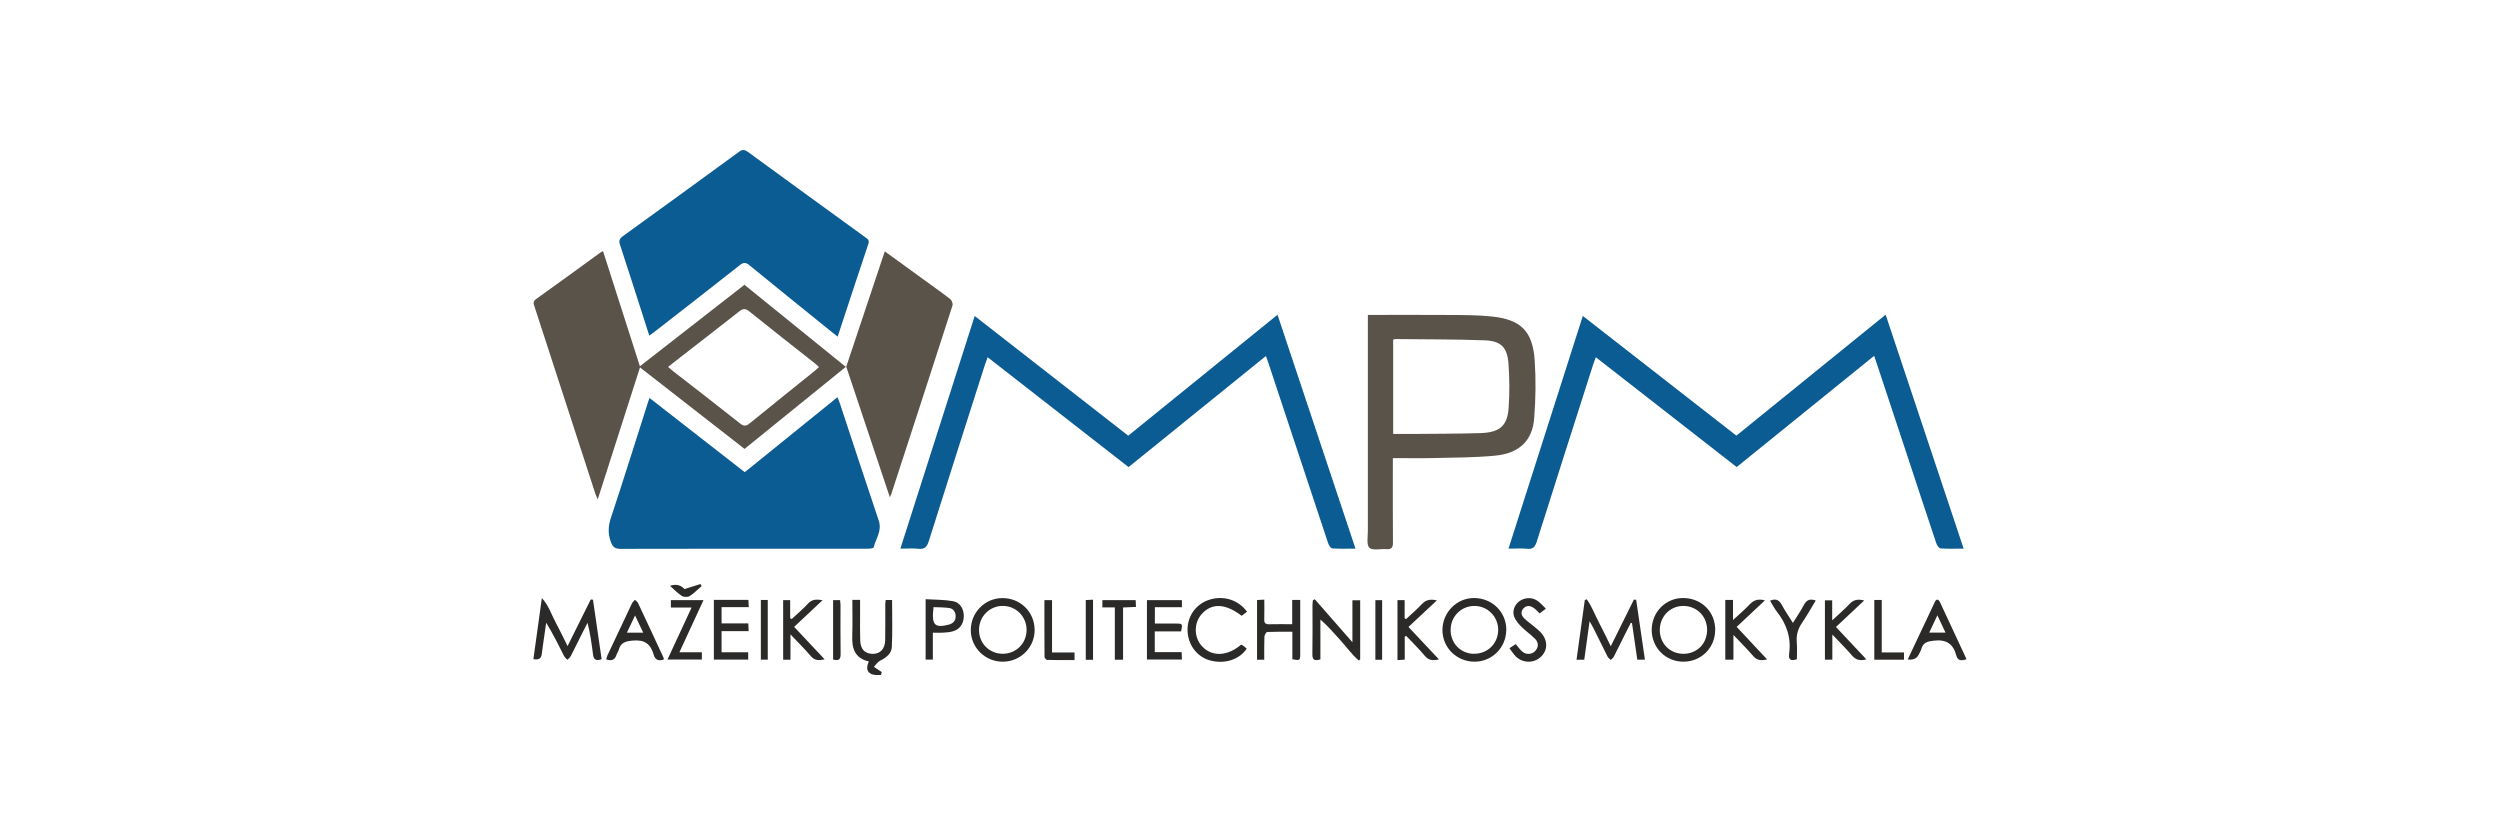 <?xml version="1.0"?>
<svg xmlns="http://www.w3.org/2000/svg" width="300" height="100" viewBox="0 0 300 100">
<g clip-path="url(#clip0_2860_514)">
<path d="M76.785 43.954C81.035 40.644 85.163 37.425 89.333 34.175C93.375 37.449 97.399 40.711 101.533 44.058C103.094 39.388 104.618 34.815 106.173 30.163C107.886 31.407 109.514 32.59 111.148 33.773C112.111 34.474 113.093 35.157 114.032 35.894C114.215 36.041 114.367 36.443 114.3 36.656C111.874 44.198 109.417 51.734 106.959 59.27C106.935 59.337 106.905 59.404 106.783 59.672C105.014 54.386 103.301 49.253 101.545 43.985C97.448 47.308 93.43 50.557 89.345 53.868C85.199 50.637 81.059 47.411 76.798 44.089C75.103 49.375 73.444 54.569 71.731 59.916C71.591 59.593 71.499 59.416 71.439 59.233C69.012 51.765 66.579 44.296 64.153 36.827C64.043 36.486 63.897 36.199 64.329 35.888C66.908 34.053 69.463 32.181 72.024 30.322C72.097 30.267 72.188 30.23 72.365 30.139C73.835 34.724 75.286 39.266 76.785 43.948V43.954ZM80.169 44.022C80.401 44.223 80.572 44.387 80.755 44.528C83.443 46.619 86.144 48.698 88.815 50.82C89.284 51.191 89.559 51.13 89.986 50.783C92.552 48.692 95.137 46.625 97.716 44.546C97.899 44.4 98.07 44.235 98.283 44.046C98.07 43.857 97.924 43.704 97.753 43.576C95.137 41.51 92.504 39.461 89.912 37.364C89.418 36.967 89.132 37.034 88.681 37.388C86.352 39.229 83.998 41.04 81.651 42.863C81.175 43.235 80.706 43.607 80.169 44.028V44.022Z" fill="#595349"/>
<path d="M77.938 47.755C81.785 50.754 85.547 53.687 89.37 56.662C93.058 53.681 96.729 50.712 100.497 47.663C100.606 47.944 100.698 48.151 100.771 48.364C102.332 53.071 103.868 57.784 105.453 62.485C105.862 63.698 105.106 64.637 104.831 65.692C104.807 65.796 104.405 65.844 104.179 65.844C101.472 65.856 98.771 65.85 96.064 65.85C88.876 65.85 81.687 65.844 74.493 65.862C73.828 65.862 73.548 65.686 73.304 65.033C72.938 64.034 72.975 63.156 73.304 62.156C74.816 57.589 76.255 52.992 77.718 48.407C77.779 48.224 77.84 48.041 77.938 47.755Z" fill="#0B5C92"/>
<path d="M100.521 40.394C100.192 40.132 99.942 39.943 99.698 39.748C96.442 37.114 93.174 34.486 89.936 31.834C89.492 31.468 89.223 31.462 88.772 31.822C85.431 34.462 82.059 37.078 78.7 39.693C78.474 39.87 78.237 40.041 77.913 40.278C77.633 39.413 77.383 38.614 77.127 37.815C76.218 34.992 75.322 32.169 74.395 29.353C74.237 28.877 74.341 28.633 74.743 28.341C79.401 24.981 84.053 21.603 88.687 18.213C89.107 17.903 89.37 17.957 89.76 18.238C94.442 21.658 99.131 25.06 103.819 28.462C104.088 28.658 104.362 28.792 104.203 29.267C102.972 32.925 101.771 36.596 100.521 40.394Z" fill="#0B5C92"/>
<path d="M235.642 65.837C234.642 65.837 233.746 65.874 232.856 65.807C232.661 65.788 232.423 65.404 232.338 65.142C231.149 61.594 229.978 58.033 228.807 54.479C227.6 50.833 226.393 47.187 225.186 43.547C225.113 43.321 225.027 43.09 224.899 42.699C219.375 47.168 213.919 51.583 208.401 56.046C202.785 51.668 197.188 47.303 191.5 42.87C191.366 43.242 191.25 43.522 191.159 43.809C188.903 50.869 186.641 57.929 184.409 64.996C184.214 65.618 183.964 65.929 183.257 65.856C182.562 65.782 181.855 65.837 181.019 65.837C184.001 56.503 186.952 47.278 189.939 37.913C196.115 42.73 202.225 47.492 208.364 52.278C214.327 47.443 220.253 42.644 226.277 37.761C229.405 47.138 232.502 56.43 235.636 65.831L235.642 65.837Z" fill="#0B5C92"/>
<path d="M135.426 56.051C129.805 51.668 124.202 47.302 118.519 42.87C118.385 43.23 118.281 43.492 118.196 43.76C115.94 50.82 113.678 57.88 111.453 64.947C111.233 65.648 110.935 65.935 110.185 65.855C109.52 65.782 108.837 65.837 108.045 65.837C111.032 56.49 113.983 47.26 116.964 37.919C123.122 42.723 129.225 47.479 135.389 52.283C141.34 47.461 147.272 42.65 153.302 37.767C156.424 47.132 159.521 56.411 162.661 65.837C161.667 65.837 160.759 65.874 159.857 65.807C159.668 65.794 159.442 65.392 159.357 65.124C157.979 60.996 156.619 56.862 155.247 52.735C154.235 49.668 153.217 46.601 152.199 43.534C152.126 43.309 152.04 43.083 151.912 42.717C146.388 47.186 140.926 51.607 135.42 56.057L135.426 56.051Z" fill="#0B5C92"/>
<path d="M164.137 37.791C167.52 37.791 170.764 37.773 174.002 37.797C175.678 37.809 177.367 37.803 179.032 37.98C182.501 38.34 183.927 39.748 184.165 43.254C184.318 45.552 184.281 47.881 184.104 50.186C183.897 52.881 182.312 54.405 179.41 54.679C176.946 54.917 174.453 54.905 171.971 54.966C170.398 55.002 168.819 54.972 167.142 54.972C167.142 55.338 167.142 55.618 167.142 55.905C167.142 58.972 167.13 62.044 167.155 65.111C167.155 65.715 166.978 65.947 166.368 65.898C165.667 65.837 164.722 66.099 164.332 65.733C163.96 65.386 164.143 64.416 164.143 63.721C164.137 55.411 164.143 47.107 164.143 38.797V37.785L164.137 37.791ZM167.185 52.076C167.929 52.076 168.63 52.076 169.331 52.076C172.105 52.045 174.886 52.058 177.66 51.972C179.952 51.899 180.879 51.113 181.031 48.979C181.159 47.211 181.147 45.418 181.019 43.65C180.873 41.675 180.123 40.912 178.16 40.839C174.581 40.705 171.002 40.73 167.423 40.687C167.356 40.687 167.289 40.73 167.179 40.766V52.082L167.185 52.076Z" fill="#595349"/>
<path d="M72.188 79.104C71.432 79.373 71.225 79.074 71.158 78.507C71.005 77.263 70.823 76.019 70.505 74.733C70.237 75.257 69.963 75.788 69.701 76.312C69.298 77.117 68.908 77.928 68.493 78.726C68.402 78.903 68.225 79.031 68.085 79.178C67.945 79.025 67.768 78.885 67.683 78.708C67.012 77.385 66.359 76.056 65.543 74.727C65.408 75.66 65.274 76.593 65.14 77.525C65.091 77.861 65.055 78.202 65.006 78.537C64.933 79.033 64.6 79.22 64.006 79.098C64.335 76.733 64.665 74.361 65.024 71.764C65.872 72.697 66.146 73.703 66.628 74.587C67.122 75.501 67.567 76.446 68.109 77.531C69.079 75.58 69.981 73.757 70.89 71.934C70.981 71.947 71.073 71.953 71.158 71.965C71.505 74.337 71.847 76.708 72.194 79.098L72.188 79.104Z" fill="#2B2A29"/>
<path d="M190.11 79.17H189.183C189.518 76.744 189.848 74.372 190.177 72C190.256 71.97 190.329 71.945 190.409 71.915C191.018 72.744 191.366 73.738 191.847 74.647C192.329 75.561 192.774 76.5 193.292 77.549C194.262 75.591 195.164 73.769 196.067 71.952C196.158 71.958 196.249 71.964 196.341 71.976C196.688 74.348 197.03 76.713 197.39 79.158H196.475C196.262 77.695 196.048 76.238 195.841 74.781C195.792 74.762 195.75 74.744 195.701 74.726C195.554 75.012 195.408 75.299 195.262 75.591C194.731 76.659 194.207 77.731 193.664 78.792C193.585 78.951 193.42 79.061 193.292 79.195C193.164 79.067 192.994 78.957 192.914 78.799C192.329 77.646 191.762 76.488 191.189 75.335C191.085 75.122 190.957 74.921 190.75 74.549C190.524 76.189 190.323 77.652 190.11 79.177V79.17Z" fill="#2B2A29"/>
<path d="M124.159 75.544C124.183 77.647 122.519 79.361 120.403 79.403C118.263 79.446 116.507 77.751 116.495 75.629C116.483 73.52 118.16 71.794 120.251 71.77C122.415 71.745 124.128 73.404 124.153 75.55L124.159 75.544ZM120.312 78.452C121.927 78.452 123.177 77.227 123.19 75.605C123.202 74.007 121.94 72.721 120.354 72.709C118.769 72.697 117.495 73.959 117.483 75.568C117.464 77.184 118.708 78.446 120.318 78.452H120.312Z" fill="#2B2A29"/>
<path d="M205.822 75.598C205.816 77.726 204.163 79.39 202.035 79.402C199.883 79.415 198.194 77.726 198.206 75.567C198.219 73.433 199.895 71.745 201.999 71.763C204.194 71.781 205.834 73.421 205.828 75.598H205.822ZM204.852 75.555C204.84 73.927 203.584 72.696 201.962 72.714C200.371 72.732 199.145 74.025 199.176 75.665C199.206 77.268 200.426 78.463 202.029 78.457C203.663 78.445 204.864 77.213 204.852 75.561V75.555Z" fill="#2B2A29"/>
<path d="M180.751 75.604C180.733 77.75 178.995 79.445 176.867 79.402C174.739 79.36 173.069 77.659 173.093 75.567C173.118 73.452 174.831 71.745 176.91 71.763C179.093 71.787 180.769 73.464 180.757 75.598L180.751 75.604ZM176.879 78.451C178.501 78.463 179.751 77.244 179.782 75.628C179.806 74.031 178.55 72.732 176.965 72.714C175.373 72.696 174.093 73.946 174.075 75.555C174.05 77.183 175.282 78.451 176.885 78.457L176.879 78.451Z" fill="#2B2A29"/>
<path d="M157.772 71.909C159.235 73.58 160.698 75.244 162.289 77.067V72.031H163.222V79.116C163.167 79.165 163.119 79.213 163.064 79.268C162.228 78.555 161.582 77.64 160.844 76.823C160.088 75.988 159.351 75.128 158.448 74.348V79.122C157.79 79.317 157.473 79.244 157.485 78.506C157.522 76.555 157.497 74.61 157.497 72.659C157.497 72.452 157.528 72.238 157.546 72.031C157.619 71.995 157.698 71.952 157.772 71.915V71.909Z" fill="#2B2A29"/>
<path d="M102.277 71.988H103.21C103.21 72.635 103.21 73.257 103.21 73.878C103.21 74.878 103.191 75.878 103.228 76.878C103.265 77.927 103.801 78.457 104.74 78.463C105.63 78.463 106.197 77.872 106.222 76.829C106.252 75.39 106.228 73.951 106.234 72.519C106.234 72.354 106.264 72.189 106.283 72.001H107.051C107.051 73.909 107.112 75.781 107.02 77.64C106.984 78.433 106.337 78.933 105.612 79.28C105.313 79.427 105.112 79.768 104.868 80.024C105.136 80.201 105.411 80.384 105.807 80.646C105.807 80.658 105.746 81.006 105.691 81.006C105.289 81.006 104.831 81.03 104.502 80.853C103.935 80.542 103.99 79.975 104.264 79.378C102.563 78.981 102.216 77.799 102.271 76.311C102.319 74.903 102.283 73.494 102.283 71.994L102.277 71.988Z" fill="#2B2A29"/>
<path d="M149.65 73.397C149.419 73.58 149.205 73.739 149.004 73.897C147.047 72.403 145.419 72.336 144.212 73.678C143.224 74.775 143.261 76.537 144.285 77.598C145.486 78.836 147.303 78.75 148.949 77.348C149.053 77.415 149.175 77.476 149.285 77.561C149.4 77.647 149.504 77.744 149.608 77.836C148.718 79.171 146.919 79.732 145.181 79.244C143.608 78.799 142.535 77.354 142.505 75.641C142.474 73.97 143.468 72.544 145.023 72.001C146.736 71.41 148.559 71.934 149.644 73.403L149.65 73.397Z" fill="#2B2A29"/>
<path d="M138.572 75.762V78.256H141.797C141.81 78.567 141.822 78.823 141.834 79.146H137.633V72.013H141.828V72.866H138.584V74.823C139.432 74.823 140.249 74.823 141.072 74.823C141.907 74.823 141.919 74.842 141.736 75.768H138.572V75.762Z" fill="#2B2A29"/>
<path d="M151.717 79.172H150.845V72.002C151.095 71.99 151.345 71.971 151.717 71.953C151.717 72.77 151.735 73.544 151.711 74.313C151.699 74.746 151.833 74.922 152.29 74.91C153.187 74.886 154.083 74.904 155.064 74.904V71.996H156.028C156.028 72.734 156.028 73.429 156.028 74.13C156.028 75.569 156.028 77.001 156.028 78.44C156.028 79.269 155.997 79.282 155.083 79.111V75.812C154.04 75.812 153.046 75.794 152.065 75.837C151.943 75.837 151.742 76.203 151.729 76.404C151.693 77.3 151.711 78.196 151.711 79.172H151.717Z" fill="#2B2A29"/>
<path d="M228.923 79.141C230.027 76.8 231.094 74.52 232.179 72.24C232.362 71.849 232.612 71.874 232.795 72.258C233.856 74.52 234.904 76.782 235.983 79.099C235.386 79.312 234.929 79.318 234.752 78.647C234.38 77.245 233.551 76.702 232.057 76.879C231.283 76.971 230.783 77.099 230.563 77.873C230.496 78.105 230.362 78.312 230.258 78.531C230.027 79.019 229.582 79.221 228.923 79.135V79.141ZM232.484 73.837C232.118 74.617 231.825 75.239 231.508 75.91H233.459C233.136 75.221 232.85 74.611 232.484 73.837Z" fill="#2B2A29"/>
<path d="M79.669 79.128C79.053 79.36 78.621 79.214 78.438 78.555C78.078 77.257 77.328 76.732 75.901 76.872C75.029 76.958 74.487 77.116 74.249 77.976C74.194 78.183 74.048 78.366 73.981 78.573C73.786 79.183 73.389 79.354 72.749 79.128C72.792 78.982 72.81 78.823 72.877 78.683C73.859 76.592 74.84 74.501 75.834 72.409C75.913 72.245 76.066 72.123 76.182 71.977C76.31 72.099 76.493 72.202 76.56 72.355C77.59 74.531 78.602 76.72 79.614 78.903C79.645 78.964 79.645 79.043 79.663 79.122L79.669 79.128ZM76.212 73.848C75.846 74.611 75.554 75.232 75.225 75.921H77.188C76.859 75.22 76.566 74.604 76.206 73.848H76.212Z" fill="#2B2A29"/>
<path d="M208.401 75.227C209.651 76.562 210.821 77.812 212.053 79.129C211.339 79.293 210.846 79.257 210.388 78.726C209.681 77.897 208.895 77.129 208.011 76.196V79.159H207.035V71.995H207.962V74.404C208.73 73.69 209.382 73.148 209.955 72.532C210.443 72.014 210.974 71.825 211.791 72.044C210.638 73.123 209.535 74.154 208.395 75.227H208.401Z" fill="#2B2A29"/>
<path d="M85.663 71.983H89.808C89.821 72.257 89.833 72.513 89.851 72.855H86.589V74.806H89.796C89.808 75.135 89.821 75.391 89.839 75.738H86.589V78.269H89.784V79.153H85.663V71.977V71.983Z" fill="#2B2A29"/>
<path d="M168.569 76.396V79.158C168.264 79.176 168.014 79.195 167.697 79.213V72.012H168.557V74.189C168.612 74.219 168.673 74.25 168.728 74.287C169.356 73.701 170.014 73.146 170.593 72.518C171.087 71.988 171.63 71.854 172.423 72.049C171.276 73.116 170.185 74.134 169.014 75.231C170.222 76.518 171.41 77.786 172.673 79.127C171.935 79.298 171.435 79.255 170.971 78.695C170.276 77.859 169.49 77.097 168.74 76.305C168.685 76.335 168.624 76.366 168.569 76.396Z" fill="#2B2A29"/>
<path d="M98.71 72.025C97.54 73.122 96.448 74.147 95.296 75.226C96.515 76.525 97.704 77.787 98.954 79.116C98.247 79.28 97.747 79.262 97.296 78.732C96.576 77.89 95.784 77.104 94.857 76.128V79.165H93.979V72.013H94.82V74.177C94.881 74.214 94.936 74.257 94.997 74.293C95.656 73.677 96.351 73.098 96.96 72.433C97.448 71.903 97.978 71.897 98.716 72.025H98.71Z" fill="#2B2A29"/>
<path d="M223.972 79.121C223.216 79.316 222.71 79.207 222.247 78.67C221.546 77.847 220.771 77.085 219.881 76.146V79.158H218.991V72.037H219.863V74.439C220.668 73.689 221.345 73.116 221.948 72.469C222.424 71.957 222.948 71.872 223.704 72.055C222.546 73.14 221.46 74.158 220.314 75.237C221.534 76.536 222.71 77.786 223.966 79.127L223.972 79.121Z" fill="#2B2A29"/>
<path d="M111.941 75.933V79.153H111.075V71.903C112.178 71.97 113.294 71.952 114.367 72.141C115.233 72.293 115.69 73.123 115.654 74.019C115.617 74.909 115.142 75.549 114.288 75.775C113.916 75.872 113.526 75.897 113.136 75.921C112.776 75.946 112.416 75.921 111.947 75.921L111.941 75.933ZM112.026 72.848C111.764 75.001 112.136 75.391 113.843 74.958C114.398 74.818 114.69 74.464 114.678 73.921C114.666 73.409 114.385 73.019 113.855 72.952C113.264 72.879 112.66 72.885 112.026 72.854V72.848Z" fill="#2B2A29"/>
<path d="M185.519 73.031C185.214 73.263 185.007 73.421 184.757 73.61C184.501 73.372 184.287 73.11 184.013 72.927C183.61 72.653 183.165 72.635 182.818 73.007C182.446 73.397 182.55 73.836 182.885 74.183C183.208 74.513 183.598 74.769 183.952 75.067C184.269 75.336 184.604 75.586 184.885 75.884C185.757 76.823 185.757 78.006 184.915 78.811C184.074 79.616 182.732 79.603 181.885 78.762C181.617 78.494 181.409 78.152 181.129 77.787C181.422 77.598 181.653 77.445 181.885 77.293C182.159 77.61 182.379 77.933 182.665 78.183C183.135 78.597 183.854 78.549 184.244 78.098C184.665 77.616 184.629 77.085 184.202 76.653C183.708 76.153 183.117 75.75 182.617 75.256C182.263 74.903 181.903 74.5 181.72 74.055C181.434 73.354 181.726 72.604 182.3 72.165C182.915 71.696 183.83 71.635 184.488 72.092C184.854 72.342 185.153 72.702 185.507 73.043L185.519 73.031Z" fill="#2B2A29"/>
<path d="M84.224 78.274V79.146H80.096C81.059 77.073 81.998 75.043 82.992 72.903H80.505V72.013H84.419C83.462 74.092 82.523 76.122 81.529 78.274H84.218H84.224Z" fill="#2B2A29"/>
<path d="M215.619 79.11C214.9 79.36 214.595 79.153 214.693 78.47C214.967 76.555 214.406 74.891 213.223 73.397C212.912 73.001 212.687 72.537 212.406 72.08C213.059 71.812 213.473 71.958 213.796 72.556C214.187 73.275 214.65 73.952 215.15 74.751C215.626 73.976 216.083 73.324 216.449 72.623C216.76 72.025 217.156 71.8 217.888 72.062C217.339 72.964 216.839 73.873 216.26 74.72C215.766 75.433 215.54 76.171 215.613 77.037C215.668 77.732 215.626 78.433 215.626 79.11H215.619Z" fill="#2B2A29"/>
<path d="M134.762 79.171H133.78V72.891H132.286V72.013H136.28C136.292 72.257 136.304 72.513 136.316 72.83C135.792 72.854 135.322 72.872 134.768 72.897V79.171H134.762Z" fill="#2B2A29"/>
<path d="M225.802 78.293H228.478V79.165H224.917V71.995H225.808V78.293H225.802Z" fill="#2B2A29"/>
<path d="M126.244 78.299H128.945V79.208C127.829 79.208 126.744 79.22 125.659 79.19C125.543 79.19 125.342 78.952 125.342 78.824C125.323 76.574 125.329 74.318 125.329 72.019H126.244V78.305V78.299Z" fill="#2B2A29"/>
<path d="M131.164 79.177H130.292V72.007C130.567 71.994 130.841 71.982 131.164 71.964V79.177Z" fill="#2B2A29"/>
<path d="M99.972 79.134V72.013H100.807C100.826 72.22 100.862 72.433 100.862 72.641C100.862 74.586 100.844 76.537 100.875 78.482C100.887 79.195 100.6 79.317 99.966 79.134H99.972Z" fill="#2B2A29"/>
<path d="M91.302 71.995H92.131V79.159H91.302V71.995Z" fill="#2B2A29"/>
<path d="M165.856 79.171H165.045V72.019H165.856V79.171Z" fill="#2B2A29"/>
<path d="M80.407 70.3C81.242 70.001 81.803 70.312 82.132 70.69C82.87 70.458 83.468 70.269 84.065 70.08C84.102 70.165 84.144 70.251 84.181 70.342C83.712 70.745 83.273 71.208 82.754 71.531C82.529 71.671 82.053 71.659 81.815 71.507C81.315 71.19 80.901 70.739 80.401 70.3H80.407Z" fill="#2B2A29"/>
</g>
<defs>
<clipPath id="clip0_2860_514">
<rect width="171.983" height="63" fill="white" transform="translate(64 18)"/>
</clipPath>
</defs>
</svg>
